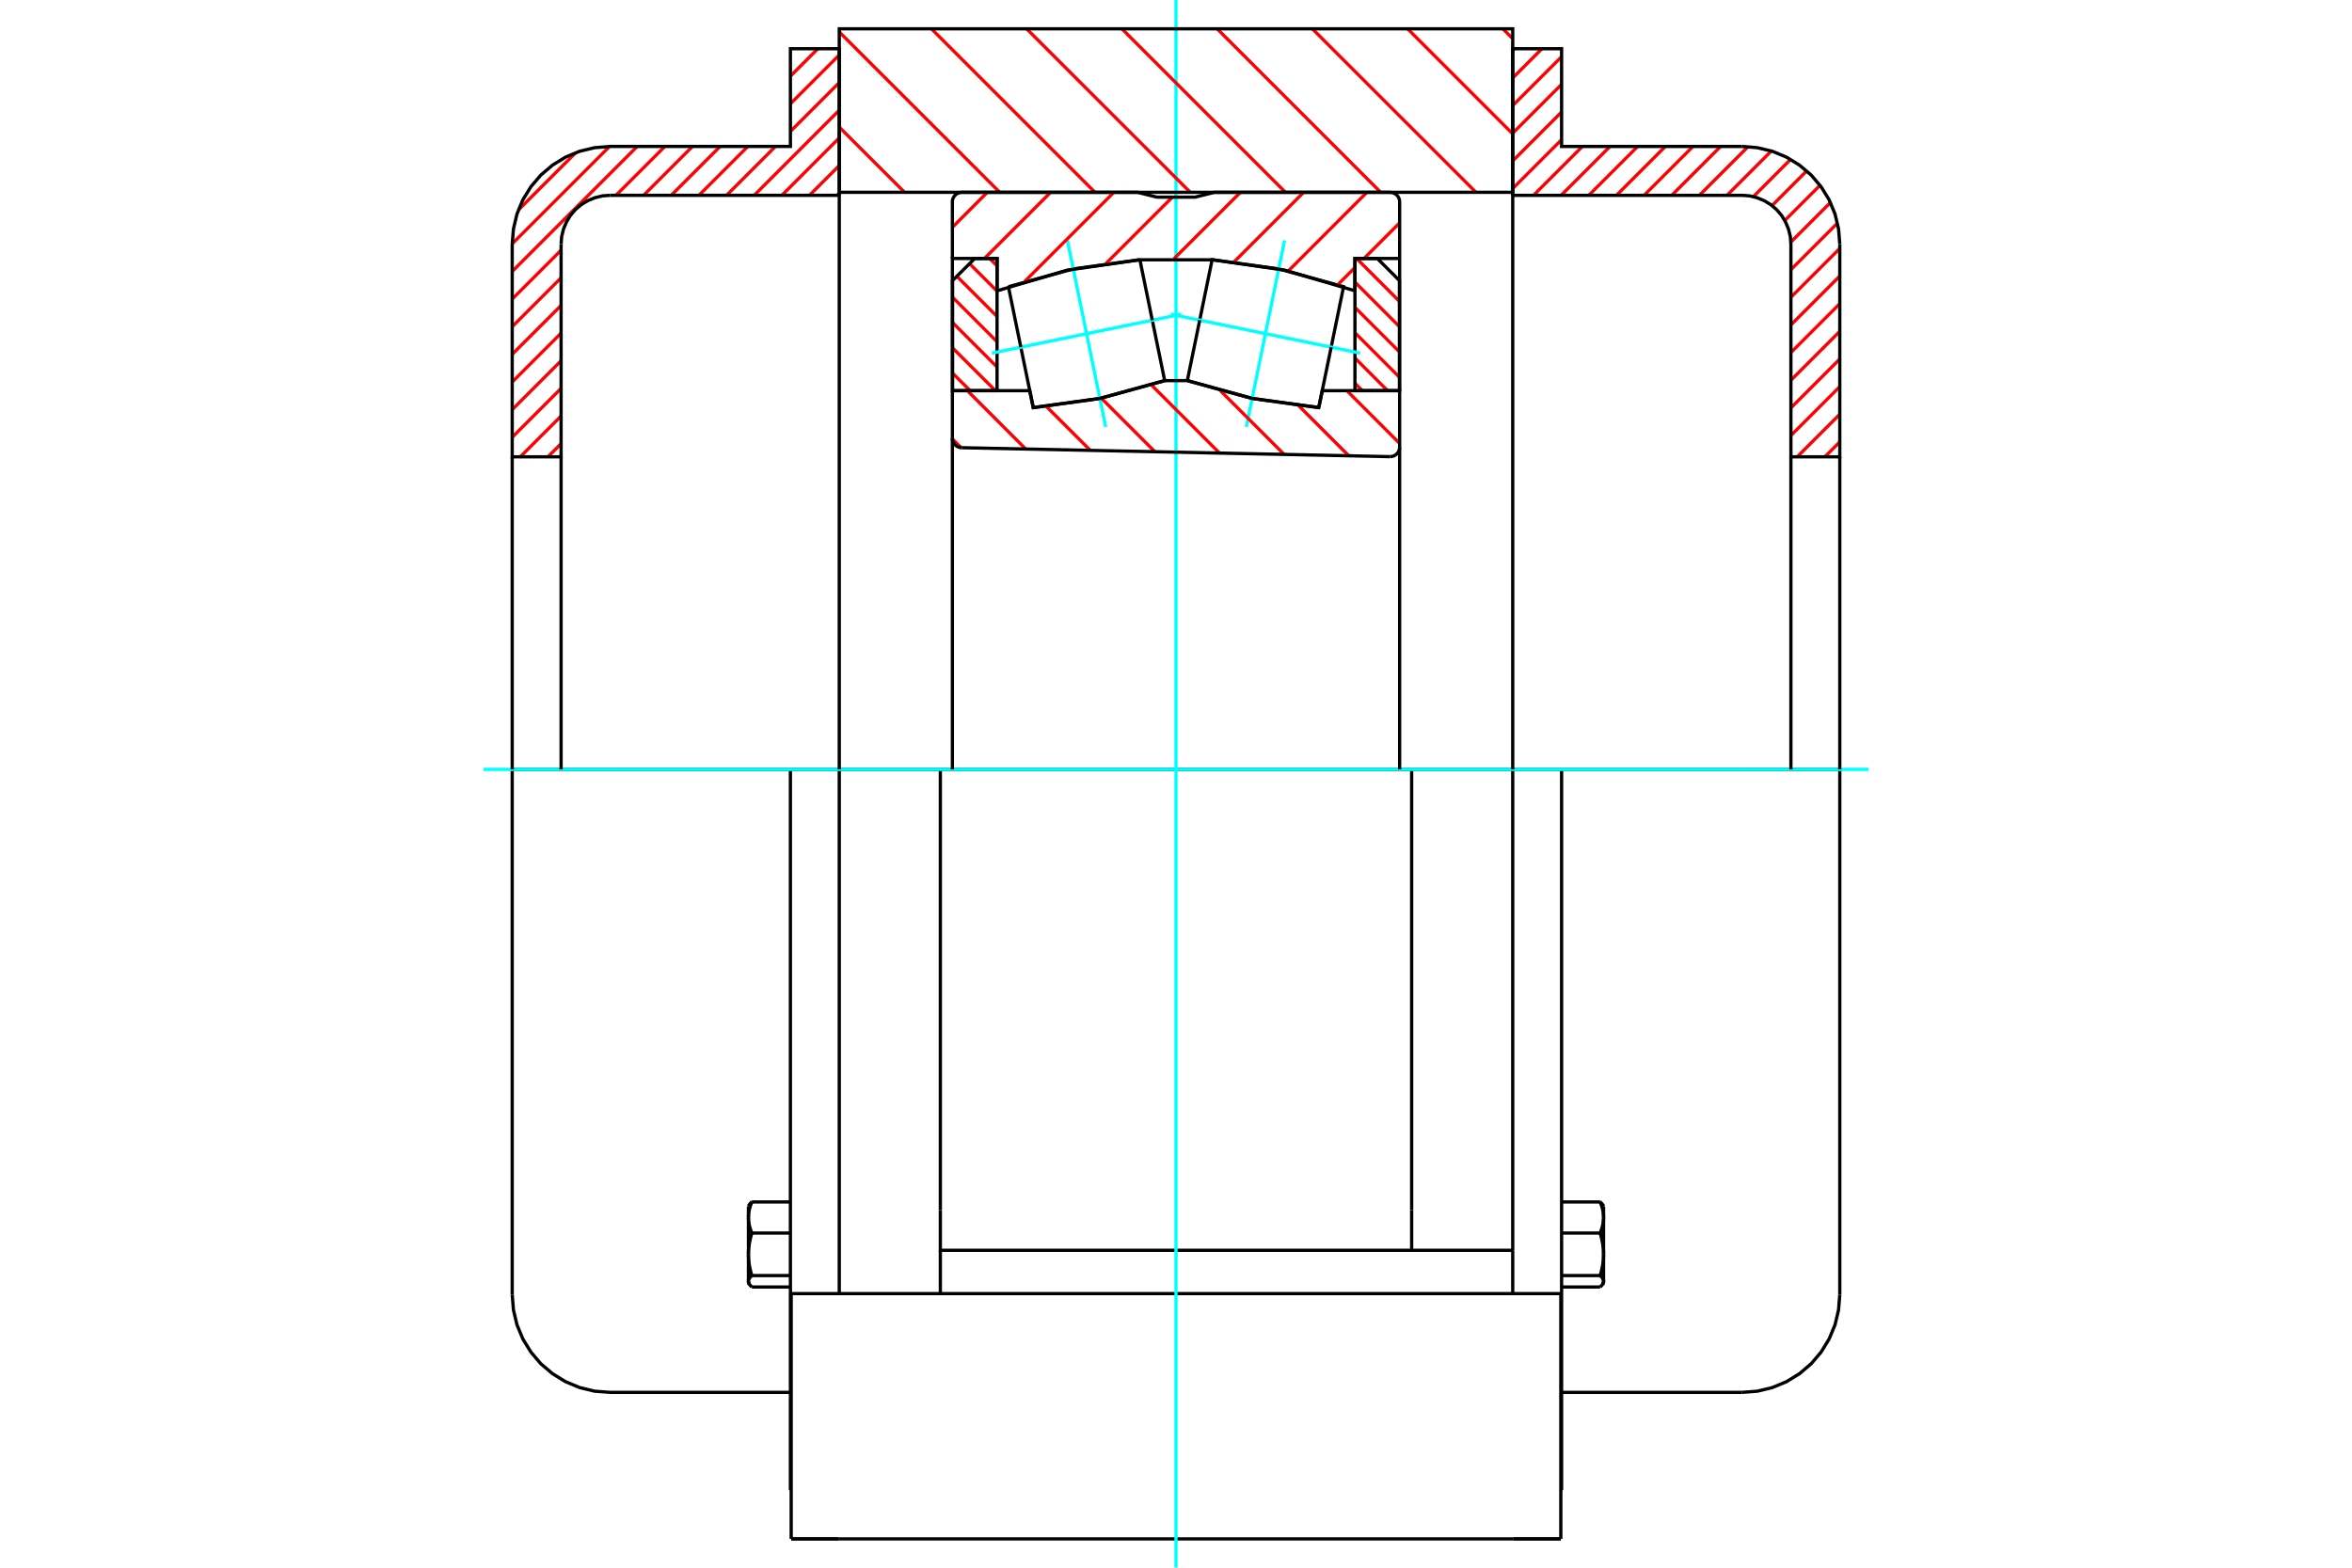 <?xml version="1.0" standalone="no"?>
<!DOCTYPE svg PUBLIC "-//W3C//DTD SVG 1.1//EN"
	"http://www.w3.org/Graphics/SVG/1.1/DTD/svg11.dtd">
<svg xmlns="http://www.w3.org/2000/svg" height="100%" width="100%" viewBox="0 0 36000 24000">
	<rect x="-1800" y="-1200" width="39600" height="26400" style="fill:#FFF"/>
	<g style="fill:none; fill-rule:evenodd" transform="matrix(1 0 0 1 0 0)">
		<g style="fill:none; stroke:#000; stroke-width:50; shape-rendering:geometricPrecision">
			<line x1="21607" y1="11779" x2="14393" y2="11779"/>
			<line x1="23154" y1="11779" x2="21607" y2="11779"/>
			<line x1="14393" y1="11779" x2="12846" y2="11779"/>
			<line x1="23154" y1="19141" x2="23154" y2="11779"/>
			<line x1="21607" y1="18525" x2="21607" y2="11779"/>
			<line x1="21607" y1="19141" x2="21607" y2="18525"/>
			<line x1="12110" y1="23559" x2="12832" y2="23559"/>
			<line x1="23168" y1="23559" x2="23890" y2="23559"/>
			<line x1="23168" y1="23559" x2="23890" y2="23559"/>
			<line x1="12832" y1="23559" x2="23168" y2="23559"/>
			<line x1="12110" y1="23559" x2="12832" y2="23559"/>
			<polyline points="14393,18525 14393,19141 15186,19141 23154,19141"/>
			<line x1="14393" y1="19141" x2="14393" y2="19804"/>
			<line x1="23154" y1="19141" x2="23154" y2="19804"/>
			<line x1="14393" y1="18525" x2="14393" y2="11779"/>
			<line x1="12846" y1="19805" x2="12846" y2="11779"/>
			<polyline points="23890,23559 23890,19804 23168,19804 12832,19804 12110,19804"/>
			<line x1="12110" y1="23559" x2="12110" y2="19804"/>
			<polyline points="11468,19656 11468,19657 11469,19658 11470,19660 11471,19661 11471,19662 11472,19663 11473,19665 11474,19666 11475,19667 11476,19669 11477,19670 11478,19671 11479,19672 11480,19674 11481,19675 11482,19676 11483,19678 11484,19679 11486,19680 11487,19682 11488,19683 11489,19684 11491,19686 11492,19687 11493,19688 11494,19690 11496,19691 11497,19693 11499,19694 11500,19695 11502,19697 11503,19698 11505,19700 11506,19701 11508,19703"/>
			<polyline points="11456,19615 11456,19616 11456,19618 11456,19619 11456,19620 11456,19621 11456,19622 11456,19623 11456,19625 11456,19626 11457,19627 11457,19628 11457,19629 11457,19630 11458,19631 11458,19633 11458,19634 11458,19635 11459,19636 11459,19637 11460,19638 11460,19640 11460,19641 11461,19642 11461,19643 11462,19644 11462,19645 11463,19646 11463,19648 11464,19649 11464,19650 11465,19651 11466,19652 11466,19653 11467,19655 11468,19656"/>
			<line x1="11456" y1="19635" x2="11456" y2="19615"/>
			<polyline points="11456,19203 11456,19212 11456,19221 11456,19230 11456,19238 11457,19247 11457,19256 11458,19265 11458,19274 11459,19283 11460,19292 11461,19301 11462,19310 11463,19319 11464,19328 11465,19337 11466,19346 11468,19355 11469,19364 11471,19373 11472,19382 11474,19392 11476,19401 11478,19410 11480,19420 11482,19429 11484,19439 11486,19448 11489,19458 11491,19468 11494,19478 11496,19488 11499,19498 11502,19508 11505,19518 11508,19528"/>
			<line x1="11456" y1="19615" x2="11456" y2="19203"/>
			<polyline points="11508,19528 11505,19531 11502,19534 11499,19536 11496,19539 11494,19542 11491,19544 11489,19547 11486,19550 11484,19552 11482,19555 11480,19557 11478,19560 11476,19562 11474,19565 11472,19567 11471,19570 11469,19572 11468,19575 11466,19577 11465,19579 11464,19582 11463,19584 11462,19587 11461,19589 11460,19591 11459,19594 11458,19596 11458,19599 11457,19601 11457,19603 11456,19606 11456,19608 11456,19611 11456,19613 11456,19615"/>
			<polyline points="11456,18639 11456,18646 11456,18652 11456,18659 11456,18665 11457,18672 11457,18678 11458,18685 11458,18691 11459,18698 11460,18704 11461,18711 11462,18718 11463,18724 11464,18731 11465,18737 11466,18744 11468,18751 11469,18757 11471,18764 11472,18771 11474,18778 11476,18784 11478,18791 11480,18798 11482,18805 11484,18812 11486,18819 11489,18826 11491,18833 11494,18840 11496,18848 11499,18855 11502,18862 11505,18870 11508,18877"/>
			<line x1="11456" y1="19203" x2="11456" y2="18639"/>
			<polyline points="11508,18877 11505,18888 11502,18898 11499,18908 11496,18918 11494,18928 11491,18938 11489,18947 11486,18957 11484,18967 11482,18976 11480,18986 11478,18995 11476,19005 11474,19014 11472,19023 11471,19032 11469,19041 11468,19051 11466,19060 11465,19069 11464,19078 11463,19087 11462,19096 11461,19105 11460,19114 11459,19123 11458,19131 11458,19140 11457,19149 11457,19158 11456,19167 11456,19176 11456,19185 11456,19194 11456,19203"/>
			<polyline points="11468,18448 11468,18446 11469,18445 11470,18444 11471,18443 11471,18441 11472,18440 11473,18439 11474,18438 11475,18436 11476,18435 11477,18434 11478,18432 11479,18431 11480,18430 11481,18428 11482,18427 11483,18426 11484,18424 11486,18423 11487,18422 11488,18420 11489,18419 11491,18418 11492,18416 11493,18415 11494,18414 11496,18412 11497,18411 11499,18409 11500,18408 11502,18407 11503,18405 11505,18404 11506,18402 11508,18401"/>
			<line x1="11456" y1="18639" x2="11456" y2="18468"/>
			<polyline points="11508,18401 11505,18409 11502,18416 11499,18423 11496,18431 11494,18438 11491,18445 11489,18452 11486,18459 11484,18466 11482,18473 11480,18480 11478,18487 11476,18494 11474,18501 11472,18508 11471,18514 11469,18521 11468,18528 11466,18534 11465,18541 11464,18548 11463,18554 11462,18561 11461,18567 11460,18574 11459,18580 11458,18587 11458,18594 11457,18600 11457,18607 11456,18613 11456,18620 11456,18626 11456,18633 11456,18639"/>
			<line x1="12098" y1="18877" x2="11508" y2="18877"/>
			<line x1="12098" y1="18401" x2="11508" y2="18401"/>
			<line x1="12098" y1="19528" x2="11508" y2="19528"/>
			<line x1="12098" y1="19703" x2="11508" y2="19703"/>
			<line x1="9336" y1="11779" x2="7840" y2="11779"/>
			<line x1="12098" y1="11779" x2="9336" y2="11779"/>
			<line x1="12846" y1="11779" x2="12098" y2="11779"/>
			<line x1="7840" y1="11779" x2="7840" y2="19820"/>
			<line x1="12098" y1="11779" x2="12098" y2="22812"/>
			<line x1="11456" y1="19635" x2="11468" y2="19656"/>
			<line x1="11468" y1="18448" x2="11456" y2="18468"/>
			<polyline points="7840,19820 7859,20054 7913,20282 8003,20499 8126,20699 8278,20878 8457,21030 8657,21153 8874,21243 9102,21298 9336,21316 12098,21316"/>
			<line x1="12098" y1="22812" x2="12110" y2="22812"/>
			<polyline points="24492,18401 24494,18402 24495,18404 24497,18405 24498,18407 24500,18408 24501,18409 24503,18411 24504,18412 24506,18414 24507,18415 24508,18416 24509,18418 24511,18419 24512,18420 24513,18422 24514,18423 24516,18424 24517,18426 24518,18427 24519,18428 24520,18430 24521,18431 24522,18432 24523,18434 24524,18435 24525,18436 24526,18438 24527,18439 24528,18440 24529,18441 24529,18443 24530,18444 24531,18445 24532,18446 24532,18448"/>
			<polyline points="24544,18639 24544,18633 24544,18626 24544,18620 24544,18613 24543,18607 24543,18600 24542,18594 24542,18587 24541,18580 24540,18574 24539,18567 24538,18561 24537,18554 24536,18548 24535,18541 24534,18534 24532,18528 24531,18521 24529,18514 24528,18508 24526,18501 24524,18494 24522,18487 24520,18480 24518,18473 24516,18466 24514,18459 24511,18452 24509,18445 24506,18438 24504,18431 24501,18423 24498,18416 24495,18409 24492,18401"/>
			<line x1="24544" y1="18468" x2="24544" y2="18639"/>
			<polyline points="24544,19203 24544,19194 24544,19185 24544,19176 24544,19167 24543,19158 24543,19149 24542,19140 24542,19131 24541,19123 24540,19114 24539,19105 24538,19096 24537,19087 24536,19078 24535,19069 24534,19060 24532,19051 24531,19041 24529,19032 24528,19023 24526,19014 24524,19005 24522,18995 24520,18986 24518,18976 24516,18967 24514,18957 24511,18947 24509,18938 24506,18928 24504,18918 24501,18908 24498,18898 24495,18888 24492,18877"/>
			<line x1="24544" y1="18639" x2="24544" y2="19203"/>
			<polyline points="24492,18877 24495,18870 24498,18862 24501,18855 24504,18848 24506,18840 24509,18833 24511,18826 24514,18819 24516,18812 24518,18805 24520,18798 24522,18791 24524,18784 24526,18778 24528,18771 24529,18764 24531,18757 24532,18751 24534,18744 24535,18737 24536,18731 24537,18724 24538,18718 24539,18711 24540,18704 24541,18698 24542,18691 24542,18685 24543,18678 24543,18672 24544,18665 24544,18659 24544,18652 24544,18646 24544,18639"/>
			<polyline points="24544,19615 24544,19613 24544,19611 24544,19608 24544,19606 24543,19603 24543,19601 24542,19599 24542,19596 24541,19594 24540,19591 24539,19589 24538,19587 24537,19584 24536,19582 24535,19579 24534,19577 24532,19575 24531,19572 24529,19570 24528,19567 24526,19565 24524,19562 24522,19560 24520,19557 24518,19555 24516,19552 24514,19550 24511,19547 24509,19544 24506,19542 24504,19539 24501,19536 24498,19534 24495,19531 24492,19528"/>
			<line x1="24544" y1="19203" x2="24544" y2="19615"/>
			<polyline points="24492,19528 24495,19518 24498,19508 24501,19498 24504,19488 24506,19478 24509,19468 24511,19458 24514,19448 24516,19439 24518,19429 24520,19420 24522,19410 24524,19401 24526,19392 24528,19382 24529,19373 24531,19364 24532,19355 24534,19346 24535,19337 24536,19328 24537,19319 24538,19310 24539,19301 24540,19292 24541,19283 24542,19274 24542,19265 24543,19256 24543,19247 24544,19238 24544,19230 24544,19221 24544,19212 24544,19203"/>
			<line x1="24544" y1="19615" x2="24544" y2="19635"/>
			<polyline points="24532,19656 24533,19655 24534,19653 24534,19652 24535,19651 24536,19650 24536,19649 24537,19648 24537,19646 24538,19645 24538,19644 24539,19643 24539,19642 24540,19641 24540,19640 24540,19638 24541,19637 24541,19636 24542,19635 24542,19634 24542,19633 24542,19631 24543,19630 24543,19629 24543,19628 24543,19627 24544,19626 24544,19625 24544,19623 24544,19622 24544,19621 24544,19620 24544,19619 24544,19618 24544,19616 24544,19615"/>
			<polyline points="24492,19703 24494,19701 24495,19700 24497,19698 24498,19697 24500,19695 24501,19694 24503,19693 24504,19691 24506,19690 24507,19688 24508,19687 24509,19686 24511,19684 24512,19683 24513,19682 24514,19680 24516,19679 24517,19678 24518,19676 24519,19675 24520,19674 24521,19672 24522,19671 24523,19670 24524,19669 24525,19667 24526,19666 24527,19665 24528,19663 24529,19662 24529,19661 24530,19660 24531,19658 24532,19657 24532,19656"/>
			<line x1="23902" y1="19703" x2="24492" y2="19703"/>
			<line x1="23902" y1="19528" x2="24492" y2="19528"/>
			<line x1="23902" y1="18877" x2="24492" y2="18877"/>
			<line x1="23902" y1="18401" x2="24492" y2="18401"/>
			<line x1="28160" y1="11779" x2="26664" y2="11779"/>
			<line x1="23902" y1="11779" x2="23154" y2="11779"/>
			<line x1="26664" y1="11779" x2="23902" y2="11779"/>
			<line x1="28160" y1="19820" x2="28160" y2="11779"/>
			<line x1="23902" y1="22812" x2="23902" y2="11779"/>
			<line x1="24544" y1="18468" x2="24532" y2="18448"/>
			<line x1="24532" y1="19656" x2="24544" y2="19635"/>
			<polyline points="26664,21316 26898,21298 27126,21243 27343,21153 27543,21030 27722,20878 27874,20699 27997,20499 28087,20282 28141,20054 28160,19820"/>
			<line x1="23902" y1="21316" x2="26664" y2="21316"/>
			<line x1="23890" y1="22812" x2="23902" y2="22812"/>
		</g>
		<g style="fill:none; stroke:#0FF; stroke-width:50; shape-rendering:geometricPrecision">
			<line x1="7399" y1="11779" x2="28601" y2="11779"/>
			<line x1="18000" y1="24000" x2="18000" y2="0"/>
		</g>
		<g style="fill:none; stroke:#F00; stroke-width:50; shape-rendering:geometricPrecision">
			<line x1="28160" y1="6765" x2="27931" y2="6994"/>
			<line x1="28160" y1="6342" x2="27508" y2="6994"/>
			<line x1="28160" y1="5919" x2="27412" y2="6667"/>
			<line x1="28160" y1="5496" x2="27412" y2="6244"/>
			<line x1="28160" y1="5073" x2="27412" y2="5821"/>
			<line x1="28160" y1="4649" x2="27412" y2="5397"/>
			<line x1="28160" y1="4226" x2="27412" y2="4974"/>
			<line x1="28160" y1="3803" x2="27412" y2="4551"/>
			<line x1="28124" y1="3416" x2="27412" y2="4128"/>
			<line x1="28017" y1="3100" x2="27411" y2="3706"/>
			<line x1="27857" y1="2837" x2="27318" y2="3376"/>
			<line x1="27653" y1="2617" x2="27123" y2="3148"/>
			<line x1="27407" y1="2440" x2="26837" y2="3011"/>
			<line x1="27113" y1="2311" x2="26434" y2="2990"/>
			<line x1="26756" y1="2245" x2="26011" y2="2990"/>
			<line x1="26336" y1="2242" x2="25588" y2="2990"/>
			<line x1="25913" y1="2242" x2="25165" y2="2990"/>
			<line x1="25490" y1="2242" x2="24742" y2="2990"/>
			<line x1="25066" y1="2242" x2="24318" y2="2990"/>
			<line x1="24643" y1="2242" x2="23895" y2="2990"/>
			<line x1="24220" y1="2242" x2="23472" y2="2990"/>
			<line x1="23902" y1="2138" x2="23154" y2="2886"/>
			<line x1="23902" y1="1715" x2="23154" y2="2463"/>
			<line x1="23902" y1="1291" x2="23154" y2="2039"/>
			<line x1="23902" y1="868" x2="23154" y2="1616"/>
			<line x1="23601" y1="746" x2="23154" y2="1193"/>
			<line x1="23177" y1="746" x2="23154" y2="770"/>
		</g>
		<g style="fill:none; stroke:#000; stroke-width:50; shape-rendering:geometricPrecision">
			<polyline points="23154,2990 23154,746 23902,746 23902,2242 26664,2242"/>
			<polyline points="28160,3738 28141,3504 28087,3276 27997,3059 27874,2859 27722,2680 27543,2528 27343,2405 27126,2315 26898,2261 26664,2242"/>
			<polyline points="28160,3738 28160,6994 27412,6994 27412,3738 27403,3621 27375,3507 27330,3399 27269,3298 27193,3209 27104,3133 27003,3072 26895,3027 26781,2999 26664,2990 23154,2990"/>
			<line x1="28160" y1="11779" x2="28160" y2="6994"/>
			<line x1="27412" y1="6994" x2="27412" y2="11779"/>
		</g>
		<g style="fill:none; stroke:#F00; stroke-width:50; shape-rendering:geometricPrecision">
			<line x1="12846" y1="2957" x2="12813" y2="2990"/>
			<line x1="12846" y1="2534" x2="12390" y2="2990"/>
			<line x1="8588" y1="6792" x2="8386" y2="6994"/>
			<line x1="12846" y1="2111" x2="11967" y2="2990"/>
			<line x1="8588" y1="6369" x2="7963" y2="6994"/>
			<line x1="12846" y1="1687" x2="11544" y2="2990"/>
			<line x1="8588" y1="5946" x2="7840" y2="6694"/>
			<line x1="12846" y1="1264" x2="12098" y2="2012"/>
			<line x1="11869" y1="2242" x2="11121" y2="2990"/>
			<line x1="8588" y1="5523" x2="7840" y2="6271"/>
			<line x1="12846" y1="841" x2="12098" y2="1589"/>
			<line x1="11446" y1="2242" x2="10698" y2="2990"/>
			<line x1="8588" y1="5100" x2="7840" y2="5848"/>
			<line x1="12518" y1="746" x2="12098" y2="1166"/>
			<line x1="11022" y1="2242" x2="10274" y2="2990"/>
			<line x1="8588" y1="4676" x2="7840" y2="5424"/>
			<line x1="10599" y1="2242" x2="9851" y2="2990"/>
			<line x1="8588" y1="4253" x2="7840" y2="5001"/>
			<line x1="10176" y1="2242" x2="9428" y2="2990"/>
			<line x1="8588" y1="3830" x2="7840" y2="4578"/>
			<line x1="9753" y1="2242" x2="7840" y2="4155"/>
			<line x1="9330" y1="2242" x2="7840" y2="3732"/>
			<line x1="8811" y1="2338" x2="7936" y2="3213"/>
		</g>
		<g style="fill:none; stroke:#000; stroke-width:50; shape-rendering:geometricPrecision">
			<polyline points="12846,2990 12846,746 12098,746 12098,2242 9336,2242 9102,2261 8874,2315 8657,2405 8457,2528 8278,2680 8126,2859 8003,3059 7913,3276 7859,3504 7840,3738 7840,6994 8588,6994 8588,3738"/>
			<polyline points="9336,2990 9219,2999 9105,3027 8997,3072 8896,3133 8807,3209 8731,3298 8670,3399 8625,3507 8597,3621 8588,3738"/>
			<line x1="9336" y1="2990" x2="12846" y2="2990"/>
			<line x1="7840" y1="11779" x2="7840" y2="6994"/>
			<line x1="8588" y1="6994" x2="8588" y2="11779"/>
		</g>
		<g style="fill:none; stroke:#F00; stroke-width:50; shape-rendering:geometricPrecision">
			<line x1="23003" y1="441" x2="23154" y2="592"/>
			<line x1="21545" y1="441" x2="23154" y2="2050"/>
			<line x1="20087" y1="441" x2="22591" y2="2944"/>
			<line x1="18630" y1="441" x2="21133" y2="2944"/>
			<line x1="17172" y1="441" x2="19675" y2="2944"/>
			<line x1="15714" y1="441" x2="18218" y2="2944"/>
			<line x1="14257" y1="441" x2="16760" y2="2944"/>
			<line x1="12846" y1="489" x2="15302" y2="2944"/>
			<line x1="12846" y1="1946" x2="13845" y2="2944"/>
		</g>
		<g style="fill:none; stroke:#000; stroke-width:50; shape-rendering:geometricPrecision">
			<polyline points="12846,11779 12846,2944 12846,441 23154,441 23154,2944 23154,11779"/>
			<line x1="23154" y1="2944" x2="12846" y2="2944"/>
		</g>
		<g style="fill:none; stroke:#F00; stroke-width:50; shape-rendering:geometricPrecision">
			<line x1="20764" y1="3957" x2="21420" y2="4613"/>
			<line x1="20739" y1="4319" x2="21420" y2="5000"/>
			<line x1="20739" y1="4706" x2="21420" y2="5387"/>
			<line x1="20739" y1="5094" x2="21420" y2="5775"/>
			<line x1="20739" y1="5481" x2="21239" y2="5981"/>
			<line x1="20739" y1="5868" x2="20852" y2="5981"/>
		</g>
		<g style="fill:none; stroke:#000; stroke-width:50; shape-rendering:geometricPrecision">
			<polyline points="20739,5981 20739,3957 21081,3957 21420,4295 21420,5981 20739,5981"/>
		</g>
		<g style="fill:none; stroke:#F00; stroke-width:50; shape-rendering:geometricPrecision">
			<line x1="14580" y1="5713" x2="14849" y2="5981"/>
			<line x1="14580" y1="5326" x2="15236" y2="5981"/>
			<line x1="14580" y1="4938" x2="15261" y2="5619"/>
			<line x1="14580" y1="4551" x2="15261" y2="5232"/>
			<line x1="14646" y1="4230" x2="15261" y2="4845"/>
			<line x1="14840" y1="4036" x2="15261" y2="4457"/>
			<line x1="15148" y1="3957" x2="15261" y2="4070"/>
		</g>
		<g style="fill:none; stroke:#000; stroke-width:50; shape-rendering:geometricPrecision">
			<polyline points="15261,5981 15261,3957 14919,3957 14580,4295 14580,5981 15261,5981"/>
			<polyline points="20375,5315 20565,4389 19573,4117 18553,3976 18363,4902"/>
		</g>
		<g style="fill:none; stroke:#0FF; stroke-width:50; shape-rendering:geometricPrecision">
			<line x1="17921" y1="4811" x2="20818" y2="5406"/>
		</g>
		<g style="fill:none; stroke:#000; stroke-width:50; shape-rendering:geometricPrecision">
			<line x1="20375" y1="5315" x2="20185" y2="6240"/>
			<polyline points="18173,5827 19166,6100 20185,6240"/>
			<line x1="18173" y1="5827" x2="18363" y2="4902"/>
		</g>
		<g style="fill:none; stroke:#0FF; stroke-width:50; shape-rendering:geometricPrecision">
			<line x1="19076" y1="6536" x2="19662" y2="3680"/>
		</g>
		<g style="fill:none; stroke:#000; stroke-width:50; shape-rendering:geometricPrecision">
			<polyline points="15625,5315 15815,6240 16834,6100 17827,5827 17637,4902"/>
		</g>
		<g style="fill:none; stroke:#0FF; stroke-width:50; shape-rendering:geometricPrecision">
			<line x1="18079" y1="4811" x2="15182" y2="5406"/>
		</g>
		<g style="fill:none; stroke:#000; stroke-width:50; shape-rendering:geometricPrecision">
			<line x1="15625" y1="5315" x2="15435" y2="4389"/>
			<polyline points="17447,3976 16427,4117 15435,4389"/>
			<line x1="17447" y1="3976" x2="17637" y2="4902"/>
		</g>
		<g style="fill:none; stroke:#0FF; stroke-width:50; shape-rendering:geometricPrecision">
			<line x1="16338" y1="3680" x2="16924" y2="6536"/>
		</g>
		<g style="fill:none; stroke:#F00; stroke-width:50; shape-rendering:geometricPrecision">
			<line x1="21423" y1="3412" x2="20878" y2="3957"/>
			<line x1="20739" y1="4096" x2="20473" y2="4362"/>
			<line x1="20922" y1="2944" x2="19717" y2="4150"/>
			<line x1="19954" y1="2944" x2="18889" y2="4009"/>
			<line x1="18986" y1="2944" x2="17970" y2="3960"/>
			<line x1="17944" y1="3018" x2="16930" y2="4032"/>
			<line x1="17049" y1="2944" x2="15681" y2="4312"/>
			<line x1="16081" y1="2944" x2="15068" y2="3957"/>
			<line x1="15112" y1="2944" x2="14577" y2="3480"/>
		</g>
		<g style="fill:none; stroke:#000; stroke-width:50; shape-rendering:geometricPrecision">
			<polyline points="14577,5981 14577,3957 15261,3957 15261,4452"/>
			<polyline points="20739,4452 19666,4136 18559,3977 17441,3977 16334,4136 15261,4452"/>
			<polyline points="20739,4452 20739,3957 21423,3957"/>
			<polyline points="21423,5981 21423,3957 21423,3092 21422,3069 21416,3046 21407,3025 21395,3005 21380,2988 21363,2973 21343,2961 21322,2952 21299,2946 21276,2944 18589,2944 18294,3018 17706,3018 17411,2944 14724,2944 14701,2946 14678,2952 14657,2961 14637,2973 14620,2988 14605,3005 14593,3025 14584,3046 14578,3069 14577,3092 14577,3957"/>
		</g>
		<g style="fill:none; stroke:#F00; stroke-width:50; shape-rendering:geometricPrecision">
			<line x1="20616" y1="5981" x2="21423" y2="6788"/>
			<line x1="19875" y1="6208" x2="20644" y2="6977"/>
			<line x1="18681" y1="5983" x2="19655" y2="6957"/>
			<line x1="17622" y1="5892" x2="18666" y2="6936"/>
			<line x1="16855" y1="6094" x2="17677" y2="6916"/>
			<line x1="16013" y1="6220" x2="16689" y2="6895"/>
			<line x1="14807" y1="5981" x2="15700" y2="6875"/>
			<line x1="14577" y1="6720" x2="14710" y2="6853"/>
		</g>
		<g style="fill:none; stroke:#000; stroke-width:50; shape-rendering:geometricPrecision">
			<polyline points="14577,5981 15761,5981 15815,6240 16834,6100 17827,5827 18173,5827 19166,6100 20185,6240 20239,5981 21423,5981 21423,6843"/>
			<polyline points="21273,6991 21296,6989 21319,6984 21341,6976 21361,6964 21379,6949 21395,6931 21407,6911 21416,6889 21422,6867 21423,6843"/>
			<line x1="21273" y1="6991" x2="14721" y2="6854"/>
			<polyline points="14577,6707 14578,6730 14584,6752 14592,6773 14604,6792 14619,6810 14636,6825 14655,6837 14676,6846 14698,6852 14721,6854"/>
			<line x1="14577" y1="6707" x2="14577" y2="5981"/>
			<line x1="14577" y1="6704" x2="14577" y2="11779"/>
			<line x1="21423" y1="11779" x2="21423" y2="6846"/>
		</g>
	</g>
</svg>
